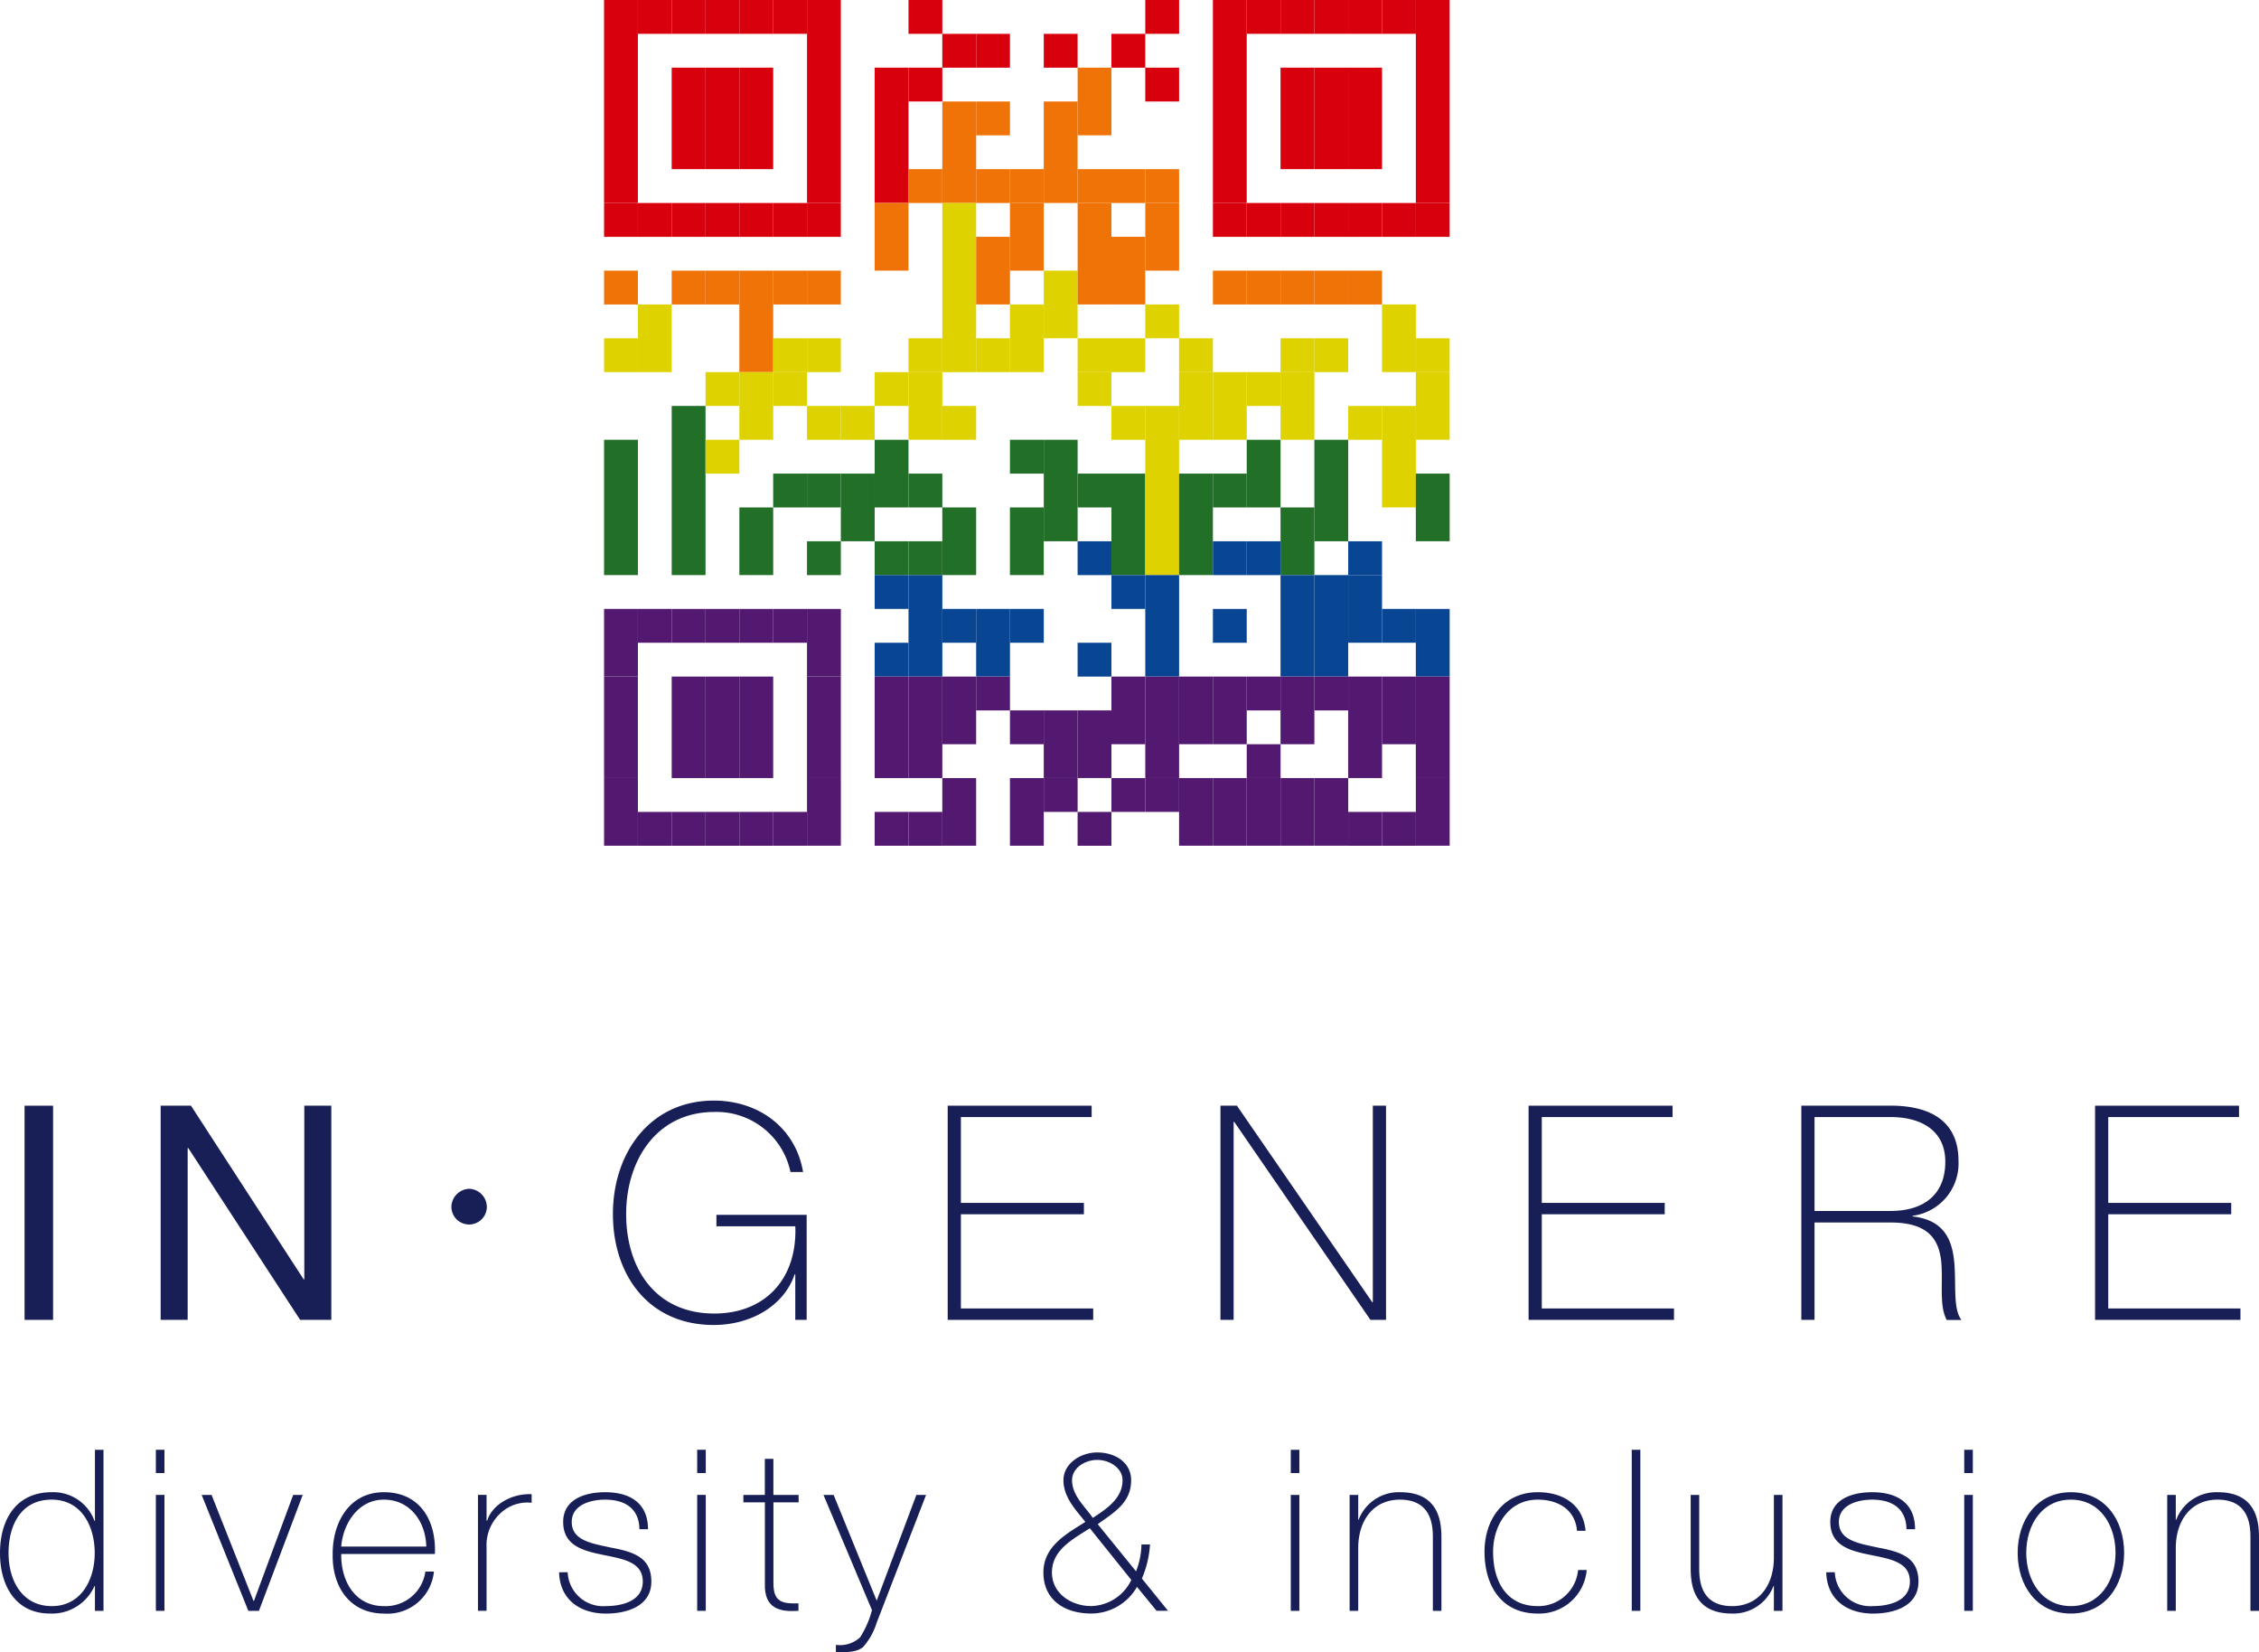 <svg xmlns="http://www.w3.org/2000/svg" width="250.901" height="183.496" viewBox="0 0 250.901 183.496">
  <g id="Raggruppa_14" data-name="Raggruppa 14" transform="translate(577 -79)">
    <path id="Tracciato_56" data-name="Tracciato 56" d="M0,0H3.166V23.785H0Z" transform="translate(-574.271 201.79)" fill="#171f56"/>
    <path id="Tracciato_29" data-name="Tracciato 29" d="M4.283,29.473H7.649L20.169,48.762h.067V29.473h3V53.258H19.773L7.345,34.172H7.283V53.258h-3Z" transform="translate(-563.439 172.316)" fill="#171f56"/>
    <path id="Tracciato_30" data-name="Tracciato 30" d="M37.858,42.027V53.688H36.592V48.626h-.067c-1.167,3.462-4.8,5.629-8.995,5.629-7.191,0-11.19-5.5-11.19-12.324,0-6.733,4.066-12.594,11.224-12.594,4.9,0,9.061,2.966,9.895,7.928h-1.4A8.383,8.383,0,0,0,27.6,30.6c-6.428,0-9.791,5.4-9.791,11.328,0,6.062,3.266,11.057,9.791,11.057,5.662,0,9.228-3.866,8.995-9.691H27.835V42.027Z" transform="translate(-525.264 171.887)" fill="#171f56"/>
    <path id="Tracciato_31" data-name="Tracciato 31" d="M41.425,51.991v1.267H25.265V29.473h15.99v1.262H26.731v9.532H40.392V41.53H26.731V51.991Z" transform="translate(-497.007 172.317)" fill="#171f56"/>
    <path id="Tracciato_32" data-name="Tracciato 32" d="M32.536,29.473h1.829L49.393,51.291h.067V29.473h1.467V53.258H49.193L34.069,31.273H34V53.258H32.536Z" transform="translate(-473.984 172.316)" fill="#171f56"/>
    <path id="Tracciato_33" data-name="Tracciato 33" d="M56.9,51.991v1.267H40.751V29.473h15.99v1.262H42.217v9.532H55.87V41.53H42.217V51.991Z" transform="translate(-447.975 172.317)" fill="#171f56"/>
    <path id="Tracciato_34" data-name="Tracciato 34" d="M48.022,29.472h9.924c4.162,0,7.532,1.537,7.532,6.133a5.865,5.865,0,0,1-5.1,6.1v.067c3.529.4,4.4,2.629,4.629,5.1s-.167,5.133.8,6.4H64.174c-.9-1.629-.367-4.366-.633-6.662-.3-2.3-1.433-4.162-5.6-4.162H49.489V53.257H48.022Zm9.924,11.694c3.462,0,6.066-1.633,6.066-5.466,0-3.6-2.866-4.962-6.066-4.962H49.489V41.167Z" transform="translate(-424.953 172.314)" fill="#171f56"/>
    <path id="Tracciato_35" data-name="Tracciato 35" d="M72,51.991v1.267H55.853V29.473h15.99v1.262H57.319v9.532H70.976V41.53H57.319V51.991Z" transform="translate(-400.16 172.317)" fill="#171f56"/>
    <path id="Tracciato_36" data-name="Tracciato 36" d="M10.545,53.777h-.05A5.165,5.165,0,0,1,5.562,56.83C1.679,56.83,0,53.677,0,50.119c0-3.808,1.854-6.762,5.737-6.762a4.869,4.869,0,0,1,4.758,3.183h.05V38.645h.95V56.53h-.95Zm-.025-3.658c0-3.008-1.475-5.937-4.783-5.937C2.329,44.182.95,47.015.95,50.119c0,3.033,1.5,5.887,4.808,5.887,3.258,0,4.762-2.933,4.762-5.887" transform="translate(-577 201.357)" fill="#171f56"/>
    <path id="Tracciato_37" data-name="Tracciato 37" d="M4.155,38.645h.954v2.583H4.155Zm0,5.012h.954V56.53H4.155Z" transform="translate(-563.844 201.357)" fill="#171f56"/>
    <path id="Tracciato_38" data-name="Tracciato 38" d="M11.738,52.721H10.559L5.376,39.848h1.1l4.658,11.77h.05l4.358-11.77H16.6Z" transform="translate(-559.978 205.165)" fill="#171f56"/>
    <path id="Tracciato_39" data-name="Tracciato 39" d="M9.82,46.638c-.046,3.033,1.554,5.787,4.733,5.787a4.454,4.454,0,0,0,4.612-3.833h.95a5.183,5.183,0,0,1-5.562,4.658c-3.754,0-5.733-2.958-5.683-6.512-.05-3.533,1.8-6.962,5.683-6.962,4.037,0,5.841,3.179,5.666,6.862Zm9.445-.829c-.054-2.7-1.754-5.208-4.712-5.208-2.85,0-4.533,2.658-4.733,5.208Z" transform="translate(-548.92 204.938)" fill="#171f56"/>
    <path id="Tracciato_40" data-name="Tracciato 40" d="M13.7,42.766h.075c.5-1.679,2.608-3.033,4.933-2.933v.95a4.359,4.359,0,0,0-3.554,1.254A4.8,4.8,0,0,0,13.7,45.745v7.037h-.954V39.908H13.7Z" transform="translate(-536.66 205.102)" fill="#171f56"/>
    <path id="Tracciato_41" data-name="Tracciato 41" d="M15.859,48.666a3.938,3.938,0,0,0,4.258,3.758c1.679,0,4.083-.5,4.083-2.729,0-2.179-2.2-2.5-4.408-2.958-2.229-.45-4.433-1.025-4.433-3.658,0-2.554,2.483-3.3,4.658-3.3,2.729,0,4.762,1.175,4.762,4.108h-.954c-.025-2.329-1.65-3.283-3.808-3.283-1.754,0-3.708.654-3.708,2.479,0,2.054,2.208,2.379,4.287,2.833,2.554.475,4.554,1.079,4.554,3.783,0,2.779-2.779,3.558-5.033,3.558-2.929,0-5.133-1.579-5.212-4.587Z" transform="translate(-529.808 204.935)" fill="#171f56"/>
    <path id="Tracciato_42" data-name="Tracciato 42" d="M18.586,38.645h.954v2.583h-.954Zm0,5.012h.954V56.53h-.954Z" transform="translate(-518.153 201.357)" fill="#171f56"/>
    <path id="Tracciato_43" data-name="Tracciato 43" d="M25.955,43.719h-2.8v8.991c0,2.079.979,2.279,2.779,2.229v.829c-1.954.125-3.833-.154-3.729-3.058V43.719H19.818v-.825H22.2V38.886h.95v4.008h2.8Z" transform="translate(-514.252 202.12)" fill="#171f56"/>
    <path id="Tracciato_44" data-name="Tracciato 44" d="M21.953,39.848h1.129l4.783,11.744,4.408-11.744h1.075L27.84,54.1a7.142,7.142,0,0,1-1.5,2.654c-.675.525-1.554.575-3.008.575V56.5a3.285,3.285,0,0,0,2.683-.829,10.425,10.425,0,0,0,1.325-3.029Z" transform="translate(-507.493 205.166)" fill="#171f56"/>
    <path id="Tracciato_45" data-name="Tracciato 45" d="M38.211,53.644A5.864,5.864,0,0,1,33.124,56.6c-2.983,0-5.308-1.529-5.308-4.562,0-2.929,2.6-4.3,4.658-5.612-1.1-1.375-2.429-2.754-2.429-4.629,0-1.854,1.9-3.083,3.754-3.083,1.954,0,3.762,1.079,3.762,3.083,0,2.55-1.954,3.6-3.708,4.883l4.254,5.237a8.6,8.6,0,0,0,.6-2.983h.95a11.354,11.354,0,0,1-.9,3.783l2.9,3.579H40.385Zm-5.237-6.512c-1.85,1.2-4.208,2.383-4.208,4.908,0,2.354,2.179,3.733,4.358,3.733a5.079,5.079,0,0,0,4.458-2.9ZM36.607,41.8c0-1.354-1.429-2.258-2.808-2.258s-2.8.9-2.8,2.258c0,1.725,1.5,2.979,2.3,4.183,1.454-.954,3.308-2.133,3.308-4.183" transform="translate(-488.929 201.585)" fill="#171f56"/>
    <path id="Tracciato_46" data-name="Tracciato 46" d="M34.411,38.645h.954v2.583h-.954Zm0,5.012h.954V56.53h-.954Z" transform="translate(-468.048 201.357)" fill="#171f56"/>
    <path id="Tracciato_47" data-name="Tracciato 47" d="M35.98,40.076h.954V42.83h.046a4.767,4.767,0,0,1,4.612-3.054c4.533,0,4.583,3.629,4.583,5.208V52.95h-.95V44.809c0-1.329-.15-4.208-3.658-4.208-2.883,0-4.633,2.229-4.633,5.387V52.95H35.98Z" transform="translate(-463.08 204.938)" fill="#171f56"/>
    <path id="Tracciato_48" data-name="Tracciato 48" d="M49.846,44.059c-.175-2.283-2.029-3.458-4.358-3.458-3.229,0-4.958,2.854-4.958,5.787,0,3.483,1.625,6.037,4.958,6.037a4.43,4.43,0,0,0,4.483-4.008h.954a5.288,5.288,0,0,1-5.437,4.833c-4.183,0-5.912-3.283-5.912-6.862s2.1-6.612,5.912-6.612c2.779,0,5.033,1.35,5.312,4.283Z" transform="translate(-451.695 204.938)" fill="#171f56"/>
    <path id="Tracciato_55" data-name="Tracciato 55" d="M0,0H.954V17.885H0Z" transform="translate(-395.767 240.002)" fill="#171f56"/>
    <path id="Tracciato_49" data-name="Tracciato 49" d="M55.267,52.722h-.954V49.968h-.046a4.767,4.767,0,0,1-4.612,3.054c-4.533,0-4.583-3.633-4.583-5.212V39.848h.95v8.137c0,1.333.15,4.212,3.658,4.212,2.883,0,4.633-2.229,4.633-5.387V39.848h.954Z" transform="translate(-434.293 205.166)" fill="#171f56"/>
    <path id="Tracciato_50" data-name="Tracciato 50" d="M49.639,48.666a3.936,3.936,0,0,0,4.254,3.758c1.683,0,4.087-.5,4.087-2.729,0-2.179-2.2-2.5-4.412-2.958-2.229-.45-4.429-1.025-4.429-3.658,0-2.554,2.479-3.3,4.658-3.3,2.729,0,4.758,1.175,4.758,4.108H57.6c-.025-2.329-1.65-3.283-3.8-3.283-1.754,0-3.708.654-3.708,2.479,0,2.054,2.2,2.379,4.283,2.833,2.554.475,4.558,1.079,4.558,3.783,0,2.779-2.783,3.558-5.037,3.558-2.929,0-5.133-1.579-5.208-4.587Z" transform="translate(-422.854 204.935)" fill="#171f56"/>
    <path id="Tracciato_51" data-name="Tracciato 51" d="M52.365,38.645h.954v2.583h-.954Zm0,5.012h.954V56.53h-.954Z" transform="translate(-411.202 201.357)" fill="#171f56"/>
    <path id="Tracciato_52" data-name="Tracciato 52" d="M59.7,39.776c3.783,0,5.912,3.079,5.912,6.737s-2.129,6.737-5.912,6.737-5.912-3.079-5.912-6.737,2.133-6.737,5.912-6.737m0,12.649c3.229,0,4.958-2.833,4.958-5.912S62.931,40.6,59.7,40.6s-4.958,2.833-4.958,5.912,1.729,5.912,4.958,5.912" transform="translate(-406.691 204.938)" fill="#171f56"/>
    <path id="Tracciato_53" data-name="Tracciato 53" d="M57.776,40.076h.954V42.83h.05a4.765,4.765,0,0,1,4.608-3.054c4.537,0,4.583,3.629,4.583,5.208V52.95h-.95V44.809c0-1.329-.15-4.208-3.658-4.208-2.883,0-4.633,2.229-4.633,5.387V52.95h-.954Z" transform="translate(-394.07 204.938)" fill="#171f56"/>
    <path id="Tracciato_54" data-name="Tracciato 54" d="M15.971,33.688a1.969,1.969,0,1,1-3.937-.067A2.058,2.058,0,0,1,14,31.688a2.021,2.021,0,0,1,1.966,2" transform="translate(-538.898 179.33)" fill="#171f56"/>
    <rect id="Rettangolo_42" data-name="Rettangolo 42" width="3.758" height="22.543" transform="translate(-509.909 79)" fill="#d9000d"/>
    <rect id="Rettangolo_43" data-name="Rettangolo 43" width="3.758" height="3.758" transform="translate(-509.908 101.543)" fill="#d9000d"/>
    <rect id="Rettangolo_44" data-name="Rettangolo 44" width="3.758" height="3.758" transform="translate(-509.908 109.055)" fill="#f07308"/>
    <rect id="Rettangolo_45" data-name="Rettangolo 45" width="3.758" height="3.758" transform="translate(-509.908 116.567)" fill="#ded300"/>
    <rect id="Rettangolo_46" data-name="Rettangolo 46" width="3.758" height="15.027" transform="translate(-509.909 127.839)" fill="#226f27"/>
    <rect id="Rettangolo_47" data-name="Rettangolo 47" width="3.758" height="7.512" transform="translate(-509.908 146.621)" fill="#531870"/>
    <rect id="Rettangolo_48" data-name="Rettangolo 48" width="3.758" height="11.27" transform="translate(-509.909 154.136)" fill="#531870"/>
    <rect id="Rettangolo_49" data-name="Rettangolo 49" width="3.758" height="7.512" transform="translate(-509.908 165.407)" fill="#531870"/>
    <rect id="Rettangolo_50" data-name="Rettangolo 50" width="3.758" height="3.758" transform="translate(-506.15 79)" fill="#d9000d"/>
    <rect id="Rettangolo_51" data-name="Rettangolo 51" width="3.758" height="3.758" transform="translate(-506.15 101.543)" fill="#d9000d"/>
    <rect id="Rettangolo_52" data-name="Rettangolo 52" width="3.758" height="7.512" transform="translate(-506.151 112.811)" fill="#ded300"/>
    <rect id="Rettangolo_53" data-name="Rettangolo 53" width="3.758" height="3.758" transform="translate(-506.15 146.621)" fill="#531870"/>
    <rect id="Rettangolo_54" data-name="Rettangolo 54" width="3.758" height="3.758" transform="translate(-506.15 169.165)" fill="#531870"/>
    <rect id="Rettangolo_55" data-name="Rettangolo 55" width="3.758" height="3.758" transform="translate(-502.396 79)" fill="#d9000d"/>
    <rect id="Rettangolo_56" data-name="Rettangolo 56" width="3.758" height="11.27" transform="translate(-502.396 86.512)" fill="#d9000d"/>
    <rect id="Rettangolo_57" data-name="Rettangolo 57" width="3.758" height="3.758" transform="translate(-502.396 101.543)" fill="#d9000d"/>
    <rect id="Rettangolo_58" data-name="Rettangolo 58" width="3.758" height="3.758" transform="translate(-502.396 109.055)" fill="#f07308"/>
    <rect id="Rettangolo_59" data-name="Rettangolo 59" width="3.758" height="18.785" transform="translate(-502.396 124.082)" fill="#226f27"/>
    <rect id="Rettangolo_60" data-name="Rettangolo 60" width="3.758" height="3.758" transform="translate(-502.396 146.623)" fill="#531870"/>
    <rect id="Rettangolo_61" data-name="Rettangolo 61" width="3.758" height="11.27" transform="translate(-502.396 154.137)" fill="#531870"/>
    <rect id="Rettangolo_62" data-name="Rettangolo 62" width="3.758" height="3.758" transform="translate(-502.396 169.165)" fill="#531870"/>
    <rect id="Rettangolo_63" data-name="Rettangolo 63" width="3.758" height="3.758" transform="translate(-498.638 79)" fill="#d9000d"/>
    <rect id="Rettangolo_64" data-name="Rettangolo 64" width="3.758" height="11.27" transform="translate(-498.638 86.512)" fill="#d9000d"/>
    <rect id="Rettangolo_65" data-name="Rettangolo 65" width="3.758" height="3.758" transform="translate(-498.638 101.543)" fill="#d9000d"/>
    <rect id="Rettangolo_66" data-name="Rettangolo 66" width="3.758" height="3.758" transform="translate(-498.638 109.055)" fill="#f07308"/>
    <rect id="Rettangolo_67" data-name="Rettangolo 67" width="3.758" height="3.758" transform="translate(-498.638 120.324)" fill="#ded300"/>
    <rect id="Rettangolo_68" data-name="Rettangolo 68" width="3.758" height="3.758" transform="translate(-498.638 127.839)" fill="#ded300"/>
    <rect id="Rettangolo_69" data-name="Rettangolo 69" width="3.758" height="3.758" transform="translate(-498.638 146.623)" fill="#531870"/>
    <rect id="Rettangolo_70" data-name="Rettangolo 70" width="3.758" height="11.27" transform="translate(-498.638 154.137)" fill="#531870"/>
    <rect id="Rettangolo_71" data-name="Rettangolo 71" width="3.758" height="3.758" transform="translate(-498.638 169.165)" fill="#531870"/>
    <rect id="Rettangolo_72" data-name="Rettangolo 72" width="3.758" height="3.758" transform="translate(-494.88 79)" fill="#d9000d"/>
    <rect id="Rettangolo_73" data-name="Rettangolo 73" width="3.758" height="11.27" transform="translate(-494.88 86.512)" fill="#d9000d"/>
    <rect id="Rettangolo_74" data-name="Rettangolo 74" width="3.758" height="3.758" transform="translate(-494.88 101.543)" fill="#d9000d"/>
    <rect id="Rettangolo_75" data-name="Rettangolo 75" width="3.758" height="11.27" transform="translate(-494.881 109.055)" fill="#f07308"/>
    <rect id="Rettangolo_76" data-name="Rettangolo 76" width="3.758" height="7.512" transform="translate(-494.88 120.324)" fill="#ded300"/>
    <rect id="Rettangolo_77" data-name="Rettangolo 77" width="3.758" height="7.512" transform="translate(-494.88 135.352)" fill="#226f27"/>
    <rect id="Rettangolo_78" data-name="Rettangolo 78" width="3.758" height="3.758" transform="translate(-494.881 146.623)" fill="#531870"/>
    <rect id="Rettangolo_79" data-name="Rettangolo 79" width="3.758" height="11.27" transform="translate(-494.881 154.136)" fill="#531870"/>
    <rect id="Rettangolo_80" data-name="Rettangolo 80" width="3.758" height="3.758" transform="translate(-494.88 169.165)" fill="#531870"/>
    <rect id="Rettangolo_81" data-name="Rettangolo 81" width="3.758" height="3.758" transform="translate(-491.125 79)" fill="#d9000d"/>
    <rect id="Rettangolo_82" data-name="Rettangolo 82" width="3.758" height="3.758" transform="translate(-491.126 101.543)" fill="#d9000d"/>
    <rect id="Rettangolo_83" data-name="Rettangolo 83" width="3.758" height="3.758" transform="translate(-491.126 109.055)" fill="#f07308"/>
    <rect id="Rettangolo_84" data-name="Rettangolo 84" width="3.758" height="3.758" transform="translate(-491.126 116.567)" fill="#ded300"/>
    <rect id="Rettangolo_85" data-name="Rettangolo 85" width="3.758" height="3.758" transform="translate(-491.126 120.324)" fill="#ded300"/>
    <rect id="Rettangolo_86" data-name="Rettangolo 86" width="3.758" height="3.758" transform="translate(-491.126 131.594)" fill="#226f27"/>
    <rect id="Rettangolo_87" data-name="Rettangolo 87" width="3.758" height="3.758" transform="translate(-491.125 146.623)" fill="#531870"/>
    <rect id="Rettangolo_88" data-name="Rettangolo 88" width="3.758" height="3.758" transform="translate(-491.125 169.163)" fill="#531870"/>
    <rect id="Rettangolo_89" data-name="Rettangolo 89" width="3.758" height="22.543" transform="translate(-487.367 79)" fill="#d9000d"/>
    <rect id="Rettangolo_90" data-name="Rettangolo 90" width="3.758" height="3.758" transform="translate(-487.369 101.543)" fill="#d9000d"/>
    <rect id="Rettangolo_91" data-name="Rettangolo 91" width="3.758" height="3.758" transform="translate(-487.369 109.055)" fill="#f07308"/>
    <rect id="Rettangolo_92" data-name="Rettangolo 92" width="3.758" height="3.758" transform="translate(-487.369 116.567)" fill="#ded300"/>
    <rect id="Rettangolo_93" data-name="Rettangolo 93" width="3.758" height="3.758" transform="translate(-487.369 124.082)" fill="#ded300"/>
    <rect id="Rettangolo_94" data-name="Rettangolo 94" width="3.758" height="3.758" transform="translate(-487.369 131.594)" fill="#226f27"/>
    <rect id="Rettangolo_95" data-name="Rettangolo 95" width="3.758" height="3.758" transform="translate(-487.369 139.11)" fill="#226f27"/>
    <rect id="Rettangolo_96" data-name="Rettangolo 96" width="3.758" height="7.512" transform="translate(-487.367 146.623)" fill="#531870"/>
    <rect id="Rettangolo_97" data-name="Rettangolo 97" width="3.758" height="11.27" transform="translate(-487.369 154.137)" fill="#531870"/>
    <rect id="Rettangolo_98" data-name="Rettangolo 98" width="3.758" height="7.512" transform="translate(-487.367 165.406)" fill="#531870"/>
    <rect id="Rettangolo_99" data-name="Rettangolo 99" width="3.758" height="3.758" transform="translate(-483.611 124.082)" fill="#ded300"/>
    <rect id="Rettangolo_100" data-name="Rettangolo 100" width="3.758" height="7.512" transform="translate(-483.611 131.595)" fill="#226f27"/>
    <rect id="Rettangolo_101" data-name="Rettangolo 101" width="3.758" height="15.027" transform="translate(-479.853 86.512)" fill="#d9000d"/>
    <rect id="Rettangolo_102" data-name="Rettangolo 102" width="3.758" height="7.512" transform="translate(-479.854 101.542)" fill="#f07308"/>
    <rect id="Rettangolo_103" data-name="Rettangolo 103" width="3.758" height="3.758" transform="translate(-479.854 120.324)" fill="#ded300"/>
    <rect id="Rettangolo_104" data-name="Rettangolo 104" width="3.758" height="7.512" transform="translate(-479.853 127.84)" fill="#226f27"/>
    <rect id="Rettangolo_105" data-name="Rettangolo 105" width="3.758" height="3.758" transform="translate(-479.853 139.11)" fill="#226f27"/>
    <rect id="Rettangolo_106" data-name="Rettangolo 106" width="3.758" height="3.758" transform="translate(-479.853 142.864)" fill="#084694"/>
    <rect id="Rettangolo_107" data-name="Rettangolo 107" width="3.758" height="3.758" transform="translate(-479.854 150.379)" fill="#084694"/>
    <rect id="Rettangolo_108" data-name="Rettangolo 108" width="3.758" height="11.27" transform="translate(-479.853 154.137)" fill="#531870"/>
    <rect id="Rettangolo_109" data-name="Rettangolo 109" width="3.758" height="3.758" transform="translate(-479.854 169.163)" fill="#531870"/>
    <rect id="Rettangolo_110" data-name="Rettangolo 110" width="3.758" height="3.758" transform="translate(-476.095 79)" fill="#d9000d"/>
    <rect id="Rettangolo_111" data-name="Rettangolo 111" width="3.758" height="3.758" transform="translate(-476.095 86.512)" fill="#d9000d"/>
    <rect id="Rettangolo_112" data-name="Rettangolo 112" width="3.758" height="3.758" transform="translate(-476.095 97.785)" fill="#f07308"/>
    <rect id="Rettangolo_113" data-name="Rettangolo 113" width="3.758" height="3.758" transform="translate(-476.095 116.567)" fill="#ded300"/>
    <rect id="Rettangolo_114" data-name="Rettangolo 114" width="3.758" height="7.512" transform="translate(-476.095 120.324)" fill="#ded300"/>
    <rect id="Rettangolo_115" data-name="Rettangolo 115" width="3.758" height="3.758" transform="translate(-476.096 131.595)" fill="#226f27"/>
    <rect id="Rettangolo_116" data-name="Rettangolo 116" width="3.758" height="3.758" transform="translate(-476.096 139.108)" fill="#226f27"/>
    <rect id="Rettangolo_117" data-name="Rettangolo 117" width="3.758" height="11.27" transform="translate(-476.095 142.864)" fill="#084694"/>
    <rect id="Rettangolo_118" data-name="Rettangolo 118" width="3.758" height="11.27" transform="translate(-476.096 154.136)" fill="#531870"/>
    <rect id="Rettangolo_119" data-name="Rettangolo 119" width="3.758" height="3.758" transform="translate(-476.095 169.165)" fill="#531870"/>
    <rect id="Rettangolo_120" data-name="Rettangolo 120" width="3.758" height="3.758" transform="translate(-472.341 82.758)" fill="#d9000d"/>
    <rect id="Rettangolo_121" data-name="Rettangolo 121" width="3.758" height="11.27" transform="translate(-472.341 90.271)" fill="#f07308"/>
    <rect id="Rettangolo_122" data-name="Rettangolo 122" width="3.758" height="18.785" transform="translate(-472.341 101.543)" fill="#ded300"/>
    <rect id="Rettangolo_123" data-name="Rettangolo 123" width="3.758" height="3.758" transform="translate(-472.341 124.082)" fill="#ded300"/>
    <rect id="Rettangolo_124" data-name="Rettangolo 124" width="3.758" height="7.512" transform="translate(-472.341 135.352)" fill="#226f27"/>
    <rect id="Rettangolo_125" data-name="Rettangolo 125" width="3.758" height="3.758" transform="translate(-472.341 146.621)" fill="#084694"/>
    <rect id="Rettangolo_126" data-name="Rettangolo 126" width="3.758" height="7.512" transform="translate(-472.341 154.137)" fill="#531870"/>
    <rect id="Rettangolo_127" data-name="Rettangolo 127" width="3.758" height="7.512" transform="translate(-472.341 165.407)" fill="#531870"/>
    <rect id="Rettangolo_128" data-name="Rettangolo 128" width="3.758" height="3.758" transform="translate(-468.583 82.758)" fill="#d9000d"/>
    <rect id="Rettangolo_129" data-name="Rettangolo 129" width="3.758" height="3.758" transform="translate(-468.583 90.27)" fill="#f07308"/>
    <rect id="Rettangolo_130" data-name="Rettangolo 130" width="3.758" height="3.758" transform="translate(-468.583 97.785)" fill="#f07308"/>
    <rect id="Rettangolo_131" data-name="Rettangolo 131" width="3.758" height="7.512" transform="translate(-468.583 105.297)" fill="#f07308"/>
    <rect id="Rettangolo_132" data-name="Rettangolo 132" width="3.758" height="3.758" transform="translate(-468.583 116.568)" fill="#ded300"/>
    <rect id="Rettangolo_133" data-name="Rettangolo 133" width="3.758" height="7.512" transform="translate(-468.583 146.621)" fill="#084694"/>
    <rect id="Rettangolo_134" data-name="Rettangolo 134" width="3.758" height="3.758" transform="translate(-468.583 154.137)" fill="#531870"/>
    <rect id="Rettangolo_135" data-name="Rettangolo 135" width="3.758" height="3.758" transform="translate(-464.829 97.785)" fill="#f07308"/>
    <rect id="Rettangolo_136" data-name="Rettangolo 136" width="3.758" height="7.512" transform="translate(-464.829 101.543)" fill="#f07308"/>
    <rect id="Rettangolo_137" data-name="Rettangolo 137" width="3.758" height="7.512" transform="translate(-464.829 112.809)" fill="#ded300"/>
    <rect id="Rettangolo_138" data-name="Rettangolo 138" width="3.758" height="3.758" transform="translate(-464.827 127.839)" fill="#226f27"/>
    <rect id="Rettangolo_139" data-name="Rettangolo 139" width="3.758" height="7.512" transform="translate(-464.829 135.352)" fill="#226f27"/>
    <rect id="Rettangolo_140" data-name="Rettangolo 140" width="3.758" height="3.758" transform="translate(-464.829 146.621)" fill="#084694"/>
    <rect id="Rettangolo_141" data-name="Rettangolo 141" width="3.758" height="3.758" transform="translate(-464.827 157.892)" fill="#531870"/>
    <rect id="Rettangolo_142" data-name="Rettangolo 142" width="3.758" height="7.512" transform="translate(-464.829 165.407)" fill="#531870"/>
    <rect id="Rettangolo_143" data-name="Rettangolo 143" width="3.758" height="3.758" transform="translate(-461.072 82.758)" fill="#d9000d"/>
    <rect id="Rettangolo_144" data-name="Rettangolo 144" width="3.758" height="11.27" transform="translate(-461.072 90.27)" fill="#f07308"/>
    <rect id="Rettangolo_145" data-name="Rettangolo 145" width="3.758" height="7.512" transform="translate(-461.072 109.055)" fill="#ded300"/>
    <rect id="Rettangolo_146" data-name="Rettangolo 146" width="3.758" height="11.27" transform="translate(-461.07 127.839)" fill="#226f27"/>
    <rect id="Rettangolo_147" data-name="Rettangolo 147" width="3.758" height="7.512" transform="translate(-461.072 157.891)" fill="#531870"/>
    <rect id="Rettangolo_148" data-name="Rettangolo 148" width="3.758" height="3.758" transform="translate(-461.07 165.406)" fill="#531870"/>
    <rect id="Rettangolo_149" data-name="Rettangolo 149" width="3.758" height="7.512" transform="translate(-457.312 86.513)" fill="#f07308"/>
    <rect id="Rettangolo_150" data-name="Rettangolo 150" width="3.758" height="3.758" transform="translate(-457.314 97.785)" fill="#f07308"/>
    <rect id="Rettangolo_151" data-name="Rettangolo 151" width="3.758" height="11.27" transform="translate(-457.312 101.542)" fill="#f07308"/>
    <rect id="Rettangolo_152" data-name="Rettangolo 152" width="3.758" height="3.758" transform="translate(-457.314 116.567)" fill="#ded300"/>
    <rect id="Rettangolo_153" data-name="Rettangolo 153" width="3.758" height="3.758" transform="translate(-457.314 120.324)" fill="#ded300"/>
    <rect id="Rettangolo_154" data-name="Rettangolo 154" width="3.758" height="3.758" transform="translate(-457.314 131.594)" fill="#226f27"/>
    <rect id="Rettangolo_155" data-name="Rettangolo 155" width="3.758" height="3.758" transform="translate(-457.314 139.11)" fill="#084694"/>
    <rect id="Rettangolo_156" data-name="Rettangolo 156" width="3.758" height="3.758" transform="translate(-457.314 150.379)" fill="#084694"/>
    <rect id="Rettangolo_157" data-name="Rettangolo 157" width="3.758" height="7.512" transform="translate(-457.314 157.891)" fill="#531870"/>
    <rect id="Rettangolo_158" data-name="Rettangolo 158" width="3.758" height="3.758" transform="translate(-457.314 169.165)" fill="#531870"/>
    <rect id="Rettangolo_159" data-name="Rettangolo 159" width="3.758" height="3.758" transform="translate(-453.556 82.758)" fill="#d9000d"/>
    <rect id="Rettangolo_160" data-name="Rettangolo 160" width="3.758" height="3.758" transform="translate(-453.556 97.785)" fill="#f07308"/>
    <rect id="Rettangolo_161" data-name="Rettangolo 161" width="3.758" height="7.512" transform="translate(-453.556 105.297)" fill="#f07308"/>
    <rect id="Rettangolo_162" data-name="Rettangolo 162" width="3.758" height="3.758" transform="translate(-453.556 116.567)" fill="#ded300"/>
    <rect id="Rettangolo_163" data-name="Rettangolo 163" width="3.758" height="3.758" transform="translate(-453.556 124.082)" fill="#ded300"/>
    <rect id="Rettangolo_164" data-name="Rettangolo 164" width="3.758" height="11.27" transform="translate(-453.556 131.594)" fill="#226f27"/>
    <rect id="Rettangolo_165" data-name="Rettangolo 165" width="3.758" height="3.758" transform="translate(-453.556 142.864)" fill="#084694"/>
    <rect id="Rettangolo_166" data-name="Rettangolo 166" width="3.758" height="7.512" transform="translate(-453.556 154.137)" fill="#531870"/>
    <rect id="Rettangolo_167" data-name="Rettangolo 167" width="3.758" height="3.758" transform="translate(-453.556 165.407)" fill="#531870"/>
    <rect id="Rettangolo_168" data-name="Rettangolo 168" width="3.758" height="3.758" transform="translate(-449.798 79)" fill="#d9000d"/>
    <rect id="Rettangolo_169" data-name="Rettangolo 169" width="3.758" height="3.758" transform="translate(-449.799 86.513)" fill="#d9000d"/>
    <rect id="Rettangolo_170" data-name="Rettangolo 170" width="3.758" height="3.758" transform="translate(-449.798 97.785)" fill="#f07308"/>
    <rect id="Rettangolo_171" data-name="Rettangolo 171" width="3.758" height="7.512" transform="translate(-449.798 101.543)" fill="#f07308"/>
    <rect id="Rettangolo_172" data-name="Rettangolo 172" width="3.758" height="3.758" transform="translate(-449.799 112.811)" fill="#ded300"/>
    <rect id="Rettangolo_173" data-name="Rettangolo 173" width="3.758" height="18.785" transform="translate(-449.799 124.082)" fill="#ded300"/>
    <rect id="Rettangolo_174" data-name="Rettangolo 174" width="3.758" height="11.27" transform="translate(-449.798 142.864)" fill="#084694"/>
    <rect id="Rettangolo_175" data-name="Rettangolo 175" width="3.758" height="11.27" transform="translate(-449.798 154.137)" fill="#531870"/>
    <rect id="Rettangolo_176" data-name="Rettangolo 176" width="3.758" height="3.758" transform="translate(-449.798 165.407)" fill="#531870"/>
    <rect id="Rettangolo_177" data-name="Rettangolo 177" width="3.758" height="3.758" transform="translate(-446.044 116.567)" fill="#ded300"/>
    <rect id="Rettangolo_178" data-name="Rettangolo 178" width="3.758" height="7.512" transform="translate(-446.043 120.324)" fill="#ded300"/>
    <rect id="Rettangolo_179" data-name="Rettangolo 179" width="3.758" height="11.27" transform="translate(-446.044 131.594)" fill="#226f27"/>
    <rect id="Rettangolo_180" data-name="Rettangolo 180" width="3.758" height="7.512" transform="translate(-446.043 154.136)" fill="#531870"/>
    <rect id="Rettangolo_181" data-name="Rettangolo 181" width="3.758" height="7.512" transform="translate(-446.043 165.406)" fill="#531870"/>
    <rect id="Rettangolo_182" data-name="Rettangolo 182" width="3.758" height="22.543" transform="translate(-442.286 79)" fill="#d9000d"/>
    <rect id="Rettangolo_183" data-name="Rettangolo 183" width="3.758" height="3.758" transform="translate(-442.286 101.542)" fill="#d9000d"/>
    <rect id="Rettangolo_184" data-name="Rettangolo 184" width="3.758" height="3.758" transform="translate(-442.286 109.055)" fill="#f07308"/>
    <rect id="Rettangolo_185" data-name="Rettangolo 185" width="3.758" height="7.512" transform="translate(-442.286 120.324)" fill="#ded300"/>
    <rect id="Rettangolo_186" data-name="Rettangolo 186" width="3.758" height="3.758" transform="translate(-442.286 131.594)" fill="#226f27"/>
    <rect id="Rettangolo_187" data-name="Rettangolo 187" width="3.758" height="3.758" transform="translate(-442.286 139.11)" fill="#084694"/>
    <rect id="Rettangolo_188" data-name="Rettangolo 188" width="3.758" height="3.758" transform="translate(-442.286 146.623)" fill="#084694"/>
    <rect id="Rettangolo_189" data-name="Rettangolo 189" width="3.758" height="7.512" transform="translate(-442.286 154.137)" fill="#531870"/>
    <rect id="Rettangolo_190" data-name="Rettangolo 190" width="3.758" height="7.512" transform="translate(-442.286 165.406)" fill="#531870"/>
    <rect id="Rettangolo_191" data-name="Rettangolo 191" width="3.758" height="3.758" transform="translate(-438.528 79)" fill="#d9000d"/>
    <rect id="Rettangolo_192" data-name="Rettangolo 192" width="3.758" height="3.758" transform="translate(-438.53 101.542)" fill="#d9000d"/>
    <rect id="Rettangolo_193" data-name="Rettangolo 193" width="3.758" height="3.758" transform="translate(-438.528 109.055)" fill="#f07308"/>
    <rect id="Rettangolo_194" data-name="Rettangolo 194" width="3.758" height="3.758" transform="translate(-438.528 120.324)" fill="#ded300"/>
    <rect id="Rettangolo_195" data-name="Rettangolo 195" width="3.758" height="7.512" transform="translate(-438.528 127.84)" fill="#226f27"/>
    <rect id="Rettangolo_196" data-name="Rettangolo 196" width="3.758" height="3.758" transform="translate(-438.528 139.11)" fill="#084694"/>
    <rect id="Rettangolo_197" data-name="Rettangolo 197" width="3.758" height="3.758" transform="translate(-438.528 154.137)" fill="#531870"/>
    <rect id="Rettangolo_198" data-name="Rettangolo 198" width="3.758" height="3.758" transform="translate(-438.528 161.649)" fill="#531870"/>
    <rect id="Rettangolo_199" data-name="Rettangolo 199" width="3.758" height="7.512" transform="translate(-438.528 165.407)" fill="#531870"/>
    <rect id="Rettangolo_200" data-name="Rettangolo 200" width="3.758" height="3.758" transform="translate(-434.775 79)" fill="#d9000d"/>
    <rect id="Rettangolo_201" data-name="Rettangolo 201" width="3.758" height="11.27" transform="translate(-434.775 86.512)" fill="#d9000d"/>
    <rect id="Rettangolo_202" data-name="Rettangolo 202" width="3.758" height="3.758" transform="translate(-434.772 101.542)" fill="#d9000d"/>
    <rect id="Rettangolo_203" data-name="Rettangolo 203" width="3.758" height="3.758" transform="translate(-434.775 109.055)" fill="#f07308"/>
    <rect id="Rettangolo_204" data-name="Rettangolo 204" width="3.758" height="3.758" transform="translate(-434.775 116.567)" fill="#ded300"/>
    <rect id="Rettangolo_205" data-name="Rettangolo 205" width="3.758" height="7.512" transform="translate(-434.772 120.324)" fill="#ded300"/>
    <rect id="Rettangolo_206" data-name="Rettangolo 206" width="3.758" height="7.512" transform="translate(-434.775 135.352)" fill="#226f27"/>
    <rect id="Rettangolo_207" data-name="Rettangolo 207" width="3.758" height="11.27" transform="translate(-434.775 142.864)" fill="#084694"/>
    <rect id="Rettangolo_208" data-name="Rettangolo 208" width="3.758" height="7.512" transform="translate(-434.775 154.137)" fill="#531870"/>
    <rect id="Rettangolo_209" data-name="Rettangolo 209" width="3.758" height="7.512" transform="translate(-434.772 165.406)" fill="#531870"/>
    <rect id="Rettangolo_210" data-name="Rettangolo 210" width="3.758" height="3.758" transform="translate(-431.015 79)" fill="#d9000d"/>
    <rect id="Rettangolo_211" data-name="Rettangolo 211" width="3.758" height="11.27" transform="translate(-431.015 86.513)" fill="#d9000d"/>
    <rect id="Rettangolo_212" data-name="Rettangolo 212" width="3.758" height="3.758" transform="translate(-431.017 101.543)" fill="#d9000d"/>
    <rect id="Rettangolo_213" data-name="Rettangolo 213" width="3.758" height="3.758" transform="translate(-431.017 109.055)" fill="#f07308"/>
    <rect id="Rettangolo_214" data-name="Rettangolo 214" width="3.758" height="3.758" transform="translate(-431.017 116.567)" fill="#ded300"/>
    <rect id="Rettangolo_215" data-name="Rettangolo 215" width="3.758" height="11.27" transform="translate(-431.017 127.84)" fill="#226f27"/>
    <rect id="Rettangolo_216" data-name="Rettangolo 216" width="3.758" height="11.27" transform="translate(-431.017 142.864)" fill="#084694"/>
    <rect id="Rettangolo_217" data-name="Rettangolo 217" width="3.758" height="3.758" transform="translate(-431.017 154.137)" fill="#531870"/>
    <rect id="Rettangolo_218" data-name="Rettangolo 218" width="3.758" height="7.512" transform="translate(-431.015 165.406)" fill="#531870"/>
    <rect id="Rettangolo_219" data-name="Rettangolo 219" width="3.758" height="3.758" transform="translate(-427.259 79)" fill="#d9000d"/>
    <rect id="Rettangolo_220" data-name="Rettangolo 220" width="3.758" height="11.27" transform="translate(-427.259 86.513)" fill="#d9000d"/>
    <rect id="Rettangolo_221" data-name="Rettangolo 221" width="3.758" height="3.758" transform="translate(-427.259 101.543)" fill="#d9000d"/>
    <rect id="Rettangolo_222" data-name="Rettangolo 222" width="3.758" height="3.758" transform="translate(-427.259 109.055)" fill="#f07308"/>
    <rect id="Rettangolo_223" data-name="Rettangolo 223" width="3.758" height="3.758" transform="translate(-427.259 124.082)" fill="#ded300"/>
    <rect id="Rettangolo_224" data-name="Rettangolo 224" width="3.758" height="3.758" transform="translate(-427.259 139.11)" fill="#084694"/>
    <rect id="Rettangolo_225" data-name="Rettangolo 225" width="3.758" height="7.512" transform="translate(-427.259 142.866)" fill="#084694"/>
    <rect id="Rettangolo_226" data-name="Rettangolo 226" width="3.758" height="11.27" transform="translate(-427.259 154.136)" fill="#531870"/>
    <rect id="Rettangolo_227" data-name="Rettangolo 227" width="3.758" height="3.758" transform="translate(-427.259 169.165)" fill="#531870"/>
    <rect id="Rettangolo_228" data-name="Rettangolo 228" width="3.758" height="3.758" transform="translate(-423.501 79)" fill="#d9000d"/>
    <rect id="Rettangolo_229" data-name="Rettangolo 229" width="3.758" height="3.758" transform="translate(-423.501 101.543)" fill="#d9000d"/>
    <rect id="Rettangolo_230" data-name="Rettangolo 230" width="3.758" height="7.512" transform="translate(-423.501 112.809)" fill="#ded300"/>
    <rect id="Rettangolo_231" data-name="Rettangolo 231" width="3.758" height="11.27" transform="translate(-423.501 124.082)" fill="#ded300"/>
    <rect id="Rettangolo_232" data-name="Rettangolo 232" width="3.758" height="3.758" transform="translate(-423.501 146.621)" fill="#084694"/>
    <rect id="Rettangolo_233" data-name="Rettangolo 233" width="3.758" height="7.512" transform="translate(-423.501 154.137)" fill="#531870"/>
    <rect id="Rettangolo_234" data-name="Rettangolo 234" width="3.758" height="3.758" transform="translate(-423.501 169.165)" fill="#531870"/>
    <rect id="Rettangolo_235" data-name="Rettangolo 235" width="3.758" height="22.543" transform="translate(-419.747 79)" fill="#d9000d"/>
    <rect id="Rettangolo_236" data-name="Rettangolo 236" width="3.758" height="3.758" transform="translate(-419.747 101.543)" fill="#d9000d"/>
    <rect id="Rettangolo_237" data-name="Rettangolo 237" width="3.758" height="3.758" transform="translate(-419.747 116.567)" fill="#ded300"/>
    <rect id="Rettangolo_238" data-name="Rettangolo 238" width="3.758" height="7.512" transform="translate(-419.747 120.324)" fill="#ded300"/>
    <rect id="Rettangolo_239" data-name="Rettangolo 239" width="3.758" height="7.512" transform="translate(-419.747 131.594)" fill="#226f27"/>
    <rect id="Rettangolo_240" data-name="Rettangolo 240" width="3.758" height="7.512" transform="translate(-419.746 146.623)" fill="#084694"/>
    <rect id="Rettangolo_241" data-name="Rettangolo 241" width="3.758" height="11.27" transform="translate(-419.747 154.137)" fill="#531870"/>
    <rect id="Rettangolo_242" data-name="Rettangolo 242" width="3.758" height="7.512" transform="translate(-419.746 165.406)" fill="#531870"/>
  </g>
</svg>
